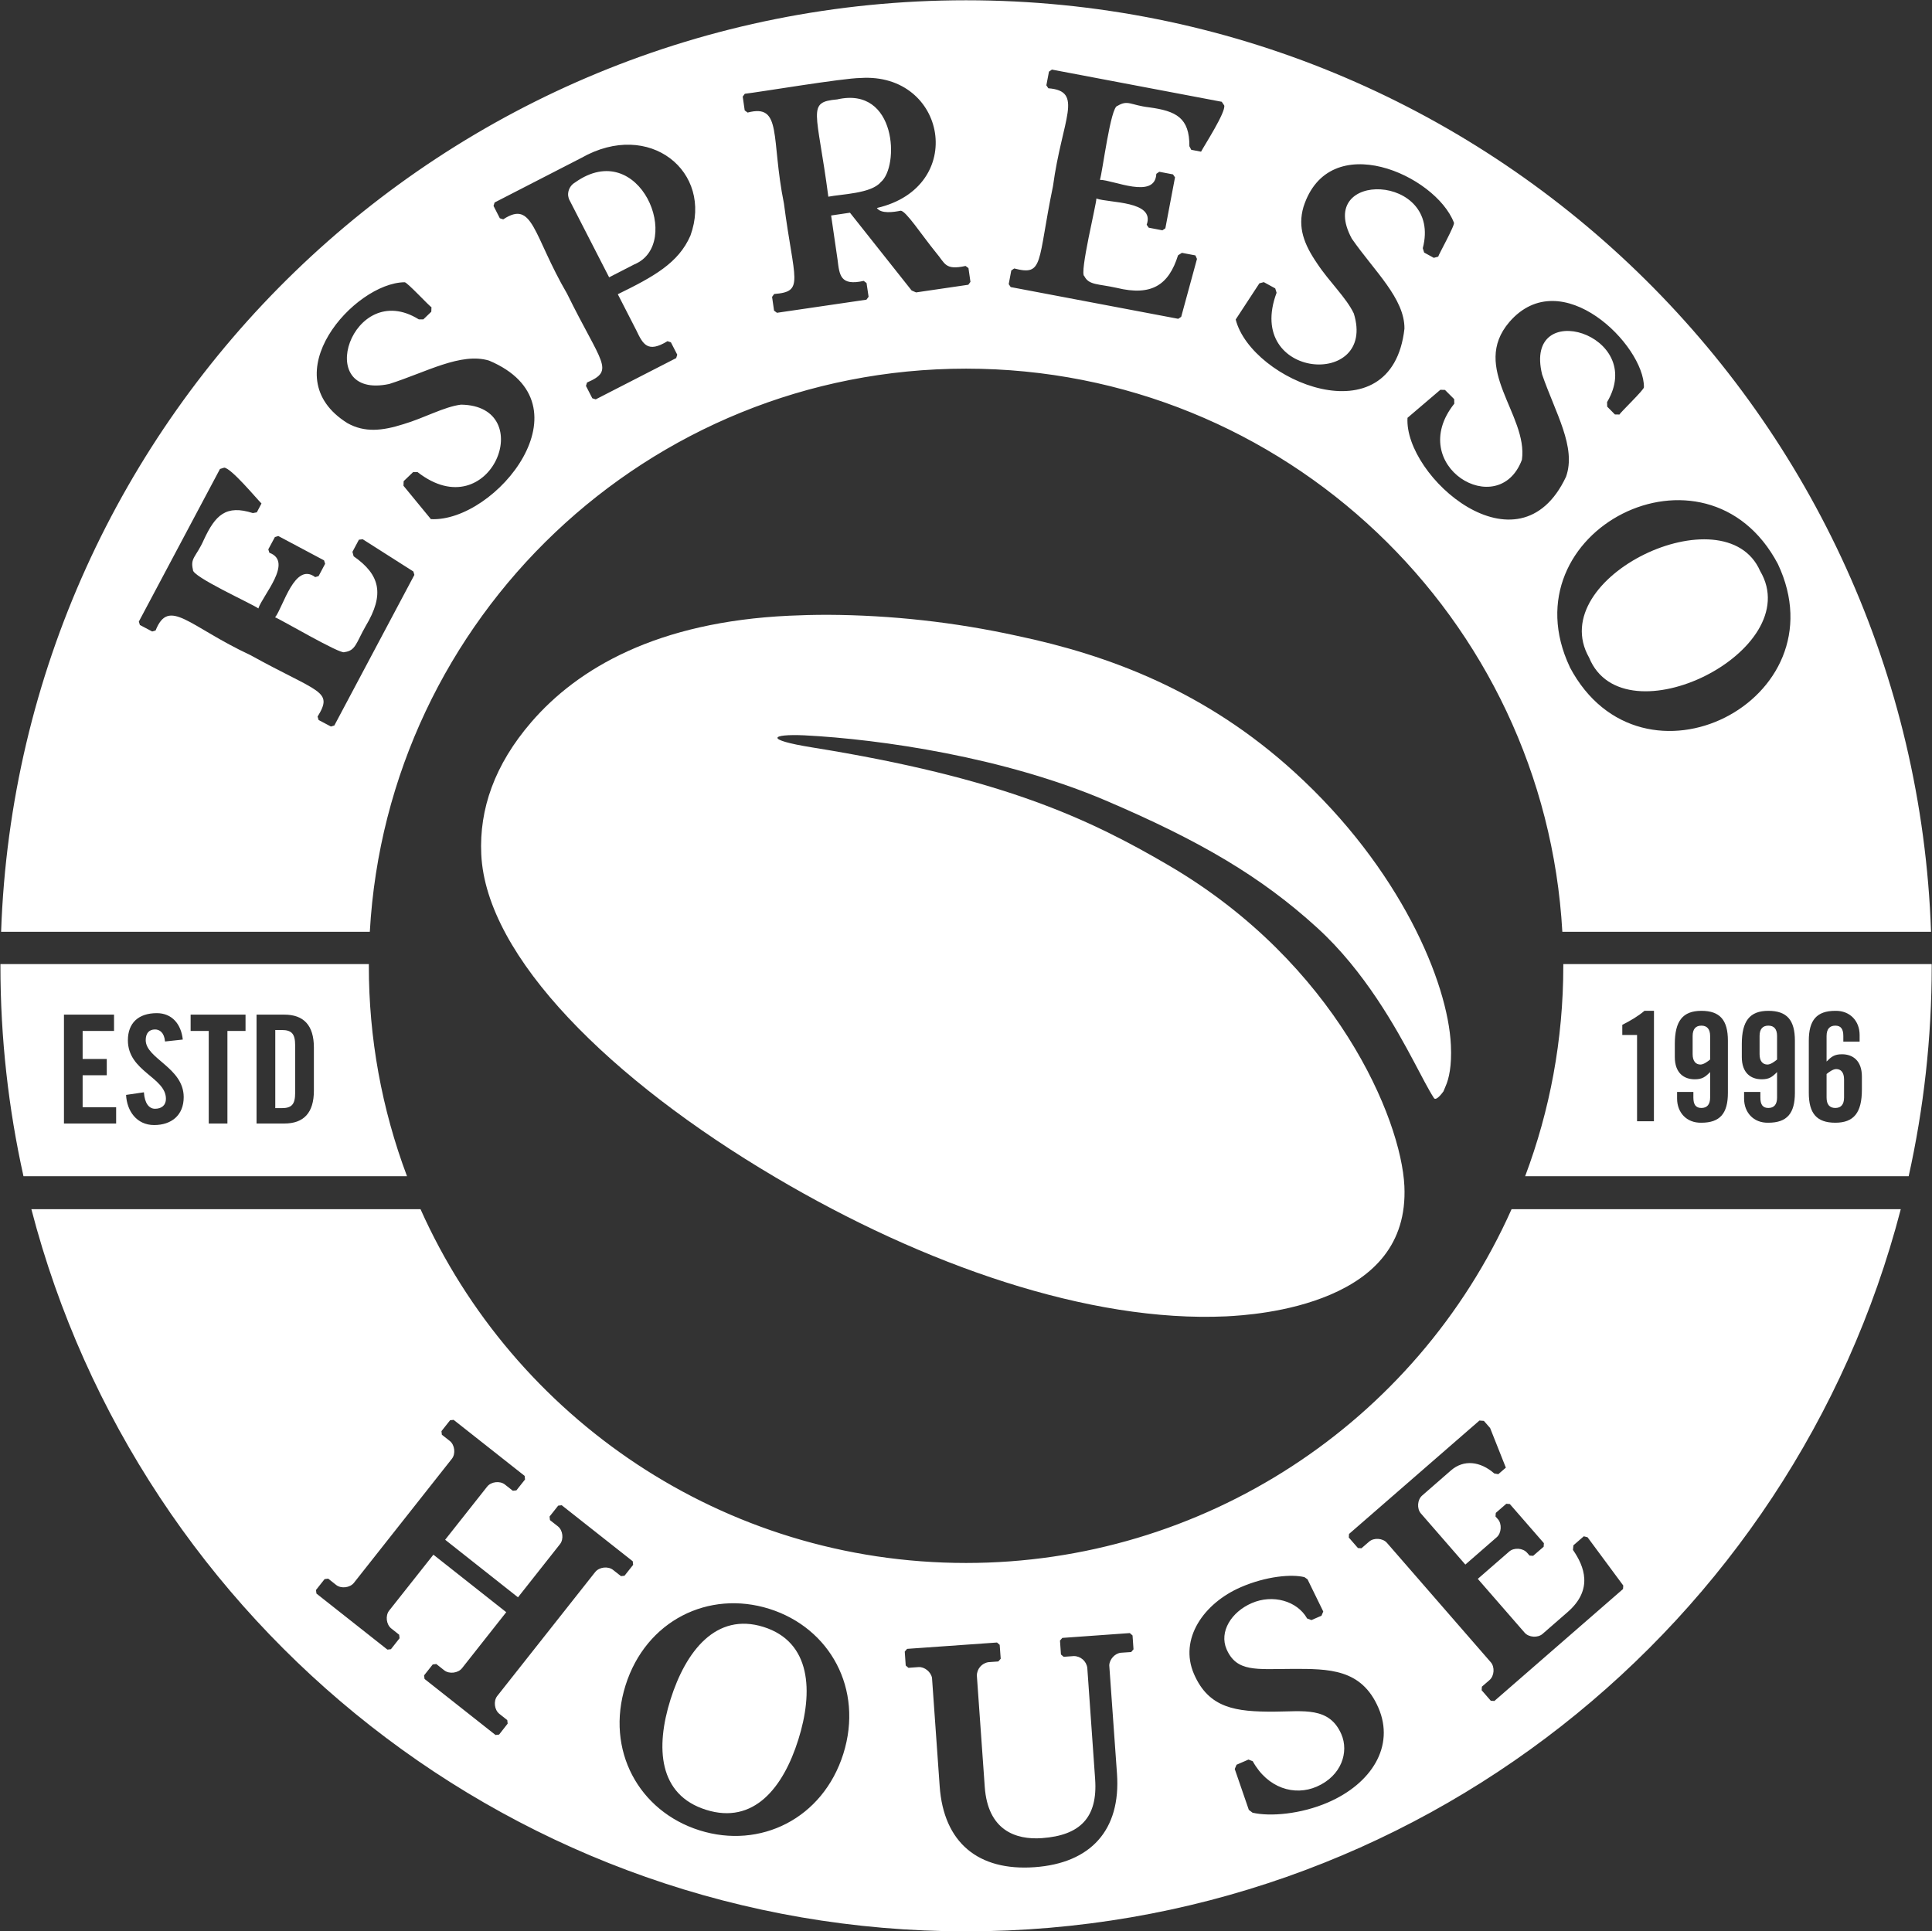 <?xml version="1.0" encoding="UTF-8"?> <svg xmlns="http://www.w3.org/2000/svg" viewBox="0 0 4537 4536"><rect x="0" y="0" width="4537" height="4536" fill="#333333" stroke="none"/><g fill="#FFF" transform="translate(1 .647)"><path d="M1852.354,3089.962 C1542.095,3075.562 1355.966,2966.765 1246.502,2839.835 C1160.371,2739.837 1124.239,2635.84 1129.172,2529.576 C1140.371,2288.115 1434.497,1998.789 1818.488,1771.861 C2168.346,1564.667 2557.269,1429.603 2878.195,1444.403 C2911.661,1446.136 3023.124,1452.403 3123.389,1495.468 C3221.919,1537.734 3303.384,1611.999 3296.984,1750.395 C3289.518,1908.125 3136.855,2273.316 2743.531,2503.576 C2554.069,2614.507 2350.875,2709.171 1905.286,2780.77 C1792.089,2799.036 1809.555,2812.502 1887.686,2809.035 C2068.615,2799.836 2357.541,2757.303 2594.868,2656.239 C2818.33,2560.908 2960.993,2476.644 3092.056,2357.18 C3204.053,2255.316 3278.451,2119.453 3318.85,2043.588 C3337.917,2007.989 3352.983,1977.723 3366.449,1957.057 C3371.516,1949.724 3384.849,1967.59 3388.715,1972.79 L3393.915,1985.323 C3401.382,2001.989 3408.581,2032.255 3406.182,2081.32 C3399.382,2228.783 3287.518,2496.11 3038.991,2722.504 C2830.329,2912.766 2603.402,2997.297 2387.274,3042.763 C2241.34,3074.812 2092.428,3091.348 1943.018,3092.095 C1910.352,3092.095 1880.086,3091.295 1852.354,3089.962" transform="matrix(1 0 0 -1 0 4535.392)"></path><path d="M4311.092,2499.538 C4303.226,2499.538 4293.759,2492.204 4288.426,2487.938 L4288.426,2432.606 C4288.426,2415.94 4295.893,2408.206 4308.959,2408.206 C4322.025,2408.206 4329.492,2416.073 4329.492,2432.606 L4329.492,2475.138 C4329.492,2491.804 4322.025,2499.538 4311.092,2499.538 M4151.63,2601.535 C4138.563,2601.535 4131.097,2593.802 4131.097,2577.136 L4131.097,2534.603 C4131.097,2517.937 4138.563,2510.204 4149.63,2510.204 C4157.363,2510.204 4166.962,2517.67 4172.162,2521.937 L4172.162,2577.136 C4172.162,2593.802 4164.829,2601.535 4151.63,2601.535 M3994.433,2601.535 C3981.367,2601.535 3973.901,2593.802 3973.901,2577.136 L3973.901,2534.603 C3973.901,2517.937 3981.367,2510.204 3992.3,2510.204 C4000.033,2510.204 4009.633,2517.67 4014.966,2521.937 L4014.966,2577.136 C4014.966,2593.802 4007.5,2601.535 3994.433,2601.535" transform="matrix(1 0 0 -1 0 5009.741)"></path><path d="M4371.357,432.672 C4371.357,378.806 4352.825,354.807 4308.959,354.807 C4265.093,354.807 4246.694,376.806 4246.694,424.939 L4246.694,547.469 C4246.694,595.601 4265.093,617.6 4308.959,617.6 C4343.625,618.267 4366.024,593.468 4366.024,560.935 L4366.024,545.336 L4327.758,545.336 L4327.758,558.402 C4327.758,575.068 4322.025,582.801 4308.959,582.801 C4295.893,582.801 4288.426,575.068 4288.426,558.402 L4288.426,498.537 C4299.759,509.87 4306.826,515.603 4324.559,515.603 C4350.025,515.603 4371.357,500.67 4371.357,463.204 L4371.357,432.672 Z M4214.028,424.939 C4214.028,376.806 4195.628,354.807 4151.63,354.807 C4116.964,354.007 4094.698,378.806 4094.698,411.472 L4094.698,427.072 L4132.963,427.072 L4132.963,413.872 C4132.963,397.339 4138.563,389.473 4151.63,389.473 C4164.829,389.473 4172.162,397.339 4172.162,413.872 L4172.162,473.737 C4160.829,462.404 4153.763,456.804 4136.163,456.804 C4110.564,456.804 4089.364,471.604 4089.364,509.203 L4089.364,539.602 C4089.364,593.468 4107.764,617.6 4151.63,617.6 C4195.628,617.6 4214.028,595.601 4214.028,547.469 L4214.028,424.939 Z M4056.699,424.939 C4056.699,376.806 4038.299,354.807 3994.433,354.807 C3959.634,354.007 3937.368,378.806 3937.368,411.472 L3937.368,427.072 L3975.634,427.072 L3975.634,413.872 C3975.634,397.339 3981.367,389.473 3994.433,389.473 C4007.5,389.473 4014.966,397.339 4014.966,413.872 L4014.966,473.737 C4003.633,462.404 3996.567,456.804 3978.834,456.804 C3953.368,456.804 3932.035,471.604 3932.035,509.203 L3932.035,539.602 C3932.035,593.468 3950.435,617.6 3994.433,617.6 C4038.299,617.6 4056.699,595.601 4056.699,547.469 L4056.699,424.939 Z M3882.97,358.274 L3843.371,358.274 L3843.371,560.935 L3808.705,560.935 L3808.705,584.668 C3828.171,594.534 3846.171,605.201 3860.703,617.6 L3883.103,617.6 L3882.97,358.274 Z M4535.22,727.331 L3670.175,727.331 L3670.175,723.331 C3670.175,549.335 3638.442,382.94 3580.577,229.21 L4481.221,229.21 C4516.554,388.273 4535.353,553.602 4535.353,723.331 L4535.22,727.331 M2067.148,2563.685 C2111.414,2599.951 2105.014,2790.079 1965.151,2758.214 C1892.619,2751.68 1917.552,2733.281 1944.218,2529.686 C1975.151,2535.819 2044.482,2536.886 2067.148,2563.685 M1349.3,2563.018 C1340.056,2557.641 1334.03,2548.079 1333.167,2537.419 C1332.367,2529.153 1336.367,2521.286 1336.1,2522.219 L1429.431,2340.357 L1488.363,2370.623 C1604.227,2417.955 1501.829,2671.682 1349.3,2563.018 M3730.84,1447.046 C3811.905,1249.051 4243.227,1463.446 4132.43,1650.508 C4050.699,1837.57 3623.376,1635.708 3730.84,1447.046" transform="matrix(1 0 0 -1 0 2991.008)"></path><path d="M3685.641,2691.481 C3534.045,3011.873 4005.5,3252.267 4174.029,2934.008 C4325.492,2613.616 3854.17,2373.222 3685.508,2691.481 L3685.641,2691.481 Z M3304.317,3277.199 L3381.515,3343.064 L3392.315,3342.664 L3413.915,3321.065 L3414.181,3310.399 C3298.318,3165.069 3518.179,3032.539 3572.977,3178.669 C3587.777,3284.133 3450.58,3393.997 3543.645,3502.394 C3665.642,3643.057 3860.57,3447.329 3859.504,3349.198 C3861.237,3344.264 3803.105,3288.932 3802.172,3284.933 L3791.372,3285.066 L3773.239,3303.465 L3772.972,3314.132 C3867.903,3473.861 3575.377,3561.992 3620.443,3378.93 C3651.775,3288.266 3701.241,3208.135 3676.575,3138.803 C3565.244,2901.876 3295.918,3139.736 3304.317,3277.199 Z M2900.861,3508.127 L2956.459,3593.058 L2966.859,3595.858 L2993.658,3581.192 L2996.858,3570.925 C2920.594,3366.531 3233.253,3345.464 3178.187,3522.26 C3160.588,3559.459 3120.455,3596.658 3091.923,3639.99 C3061.257,3684.789 3046.057,3724.255 3059.923,3772.254 C3119.655,3959.849 3370.182,3847.585 3413.248,3735.721 C3417.381,3731.855 3376.182,3658.523 3376.449,3655.723 L3366.049,3652.923 L3343.383,3665.323 L3340.183,3675.589 C3386.582,3852.518 3085.79,3859.585 3173.521,3697.989 C3226.186,3621.991 3297.918,3557.326 3297.118,3486.528 C3267.785,3225.601 2937.127,3364.131 2900.861,3508.127 Z M2819.53,3902.25 L2796.463,3906.65 L2792.064,3915.05 C2792.597,3981.849 2760.998,3997.848 2697.533,4006.381 C2653.534,4011.581 2648.067,4024.647 2623.268,4009.848 C2607.001,4008.781 2587.935,3852.785 2581.935,3836.119 C2613.135,3836.119 2711.532,3789.32 2714.465,3850.252 L2721.399,3855.052 L2753.531,3848.918 L2758.331,3841.985 L2735.665,3722.255 L2728.732,3717.588 L2696.599,3723.722 L2691.799,3730.655 C2712.199,3787.32 2603.002,3781.32 2573.669,3792.253 C2574.469,3781.854 2533.137,3615.458 2545.403,3609.858 C2556.203,3588.525 2577.536,3592.125 2621.534,3582.392 C2703.132,3562.526 2743.531,3588.925 2765.398,3658.79 L2774.464,3664.656 L2806.197,3658.657 L2809.93,3650.39 L2772.864,3514.394 L2765.931,3509.727 L2372.474,3584.258 L2367.807,3591.192 L2373.807,3623.191 L2380.74,3627.991 C2450.872,3609.858 2434.472,3641.057 2471.805,3821.453 C2493.271,3979.715 2545.136,4044.647 2460.872,4051.18 L2456.205,4058.113 L2462.338,4090.246 L2469.272,4095.046 L2868.062,4019.448 L2873.928,4010.781 C2877.661,3994.648 2827.263,3917.05 2819.53,3902.25 Z M2273.01,3589.725 L2150.213,3571.725 L2139.813,3576.259 L1995.017,3758.921 L1950.751,3752.388 L1965.818,3649.057 C1970.351,3611.991 1972.217,3586.525 2027.283,3598.791 L2033.949,3593.725 L2038.749,3561.459 L2033.682,3554.659 L1823.554,3523.86 L1816.755,3528.926 L1812.088,3561.192 L1817.021,3567.992 C1889.153,3573.592 1863.687,3598.125 1839.954,3780.52 C1808.755,3934.916 1836.754,4015.714 1754.623,3994.115 L1747.823,3999.181 L1743.156,4031.581 L1748.09,4038.247 C1780.089,4041.714 1979.151,4075.18 2019.949,4075.313 C2221.944,4088.512 2271.143,3819.053 2058.215,3769.987 C2067.815,3755.854 2097.548,3760.254 2113.947,3763.587 C2126.214,3763.987 2163.146,3706.789 2197.412,3664.79 C2218.745,3639.857 2217.811,3623.191 2266.477,3633.857 L2273.276,3628.791 L2277.943,3596.525 L2273.01,3589.725 Z M1620.359,3705.189 C1592.494,3640.657 1533.695,3608.524 1449.83,3567.459 L1493.163,3482.928 C1508.896,3449.862 1519.829,3428.662 1566.494,3457.195 L1574.494,3454.528 L1589.427,3425.462 L1586.894,3417.463 L1397.965,3320.532 L1389.965,3323.065 L1375.032,3352.131 L1377.566,3360.131 C1443.964,3388.93 1411.965,3403.463 1330.633,3568.792 C1250.235,3706.789 1251.302,3789.853 1180.77,3743.321 L1172.771,3745.854 L1157.971,3774.92 L1160.504,3782.92 L1364.099,3887.584 C1524.629,3978.782 1674.491,3854.518 1620.359,3705.189 Z M1010.908,3039.205 L946.51,3117.603 L946.91,3128.403 L969.042,3149.603 L979.709,3149.603 C1151.305,3016.139 1265.302,3305.732 1081.573,3308.132 C1041.441,3303.065 995.575,3276.799 945.976,3262.133 C896.244,3246.4 855.312,3242.267 815.18,3264.533 C636.251,3375.73 831.046,3594.258 949.043,3595.591 C953.976,3597.191 1008.241,3538.126 1012.241,3537.06 L1011.841,3526.393 L993.175,3508.394 L982.509,3508.394 C825.846,3605.858 731.048,3317.998 913.044,3356.664 C1000.242,3384.397 1081.173,3431.462 1147.438,3411.596 C1389.832,3309.599 1163.704,3031.739 1010.908,3039.205 Z M784.114,2554.551 L776.114,2552.151 L747.181,2567.484 L744.781,2575.484 C782.78,2637.082 748.248,2630.682 587.052,2719.88 C442.256,2787.478 395.723,2856.277 364.391,2777.745 L356.391,2775.345 L327.458,2790.678 L325.059,2798.678 L515.587,3157.069 L525.587,3160.136 C542.253,3158.936 601.185,3087.738 613.051,3076.004 L602.118,3055.205 L592.785,3053.472 C529.453,3073.738 504.521,3048.672 477.455,2990.273 C459.455,2949.874 445.322,2948.541 452.122,2920.408 C448.255,2904.675 591.585,2840.144 605.718,2829.477 C615.051,2859.343 688.916,2939.208 631.584,2960.274 L629.051,2968.274 L644.517,2997.073 L652.517,2999.606 L759.981,2942.408 L762.514,2934.408 L747.181,2905.475 L739.182,2903.075 C691.049,2939.341 664.25,2833.211 645.051,2808.544 C653.717,2806.545 800.38,2719.88 807.846,2726.947 C834.379,2730.013 835.446,2749.079 857.712,2788.012 C902.644,2862.81 891.578,2908.675 829.446,2952.008 L826.646,2962.407 L841.846,2990.94 L850.779,2992.007 L969.709,2916.275 L972.109,2908.275 L784.114,2554.551 Z M2267.677,4257.842 C1042.107,4257.842 43.599,3285.333 1.6,2070.03 L867.445,2070.03 C908.777,2807.478 1519.962,3392.663 2267.677,3392.663 C3015.391,3392.663 3626.443,2807.478 3667.908,2070.03 L4533.753,2070.03 C4491.754,3285.333 3493.379,4257.842 2267.677,4257.842 M1792.089,437.404 C1680.491,472.47 1609.293,380.339 1573.561,267.008 C1537.962,153.678 1545.295,43.014 1657.025,7.948 C1768.756,-27.251 1838.087,59.28 1873.686,172.61 C1909.419,285.941 1903.819,402.205 1792.089,437.404" transform="matrix(1 0 0 -1 0 4257.842)"></path><path d="M3810.438,3067.657 L3508.312,2804.73 L3499.912,2805.263 L3478.446,2829.929 L3478.98,2838.329 L3496.979,2853.929 C3508.179,2863.662 3509.646,2884.595 3499.779,2895.794 L3256.052,3176.054 C3246.319,3187.254 3225.386,3188.72 3214.186,3178.987 L3196.187,3163.388 L3187.92,3163.921 L3166.454,3188.587 L3166.987,3196.987 L3473.247,3463.38 L3483.646,3462.58 L3498.313,3445.781 L3535.245,3352.716 L3517.512,3337.383 L3508.179,3338.983 C3475.38,3367.649 3436.581,3372.449 3406.315,3346.183 L3338.583,3287.118 C3327.383,3277.385 3325.917,3256.452 3335.65,3245.252 L3438.047,3127.522 L3440.181,3125.122 L3513.912,3189.387 C3525.112,3199.12 3526.179,3220.719 3516.845,3231.386 L3510.979,3238.052 L3511.646,3246.452 L3536.312,3267.918 L3544.578,3267.252 L3624.576,3175.387 L3624.043,3166.987 L3599.377,3145.655 L3590.977,3146.188 L3585.11,3152.855 C3575.377,3164.054 3554.444,3165.521 3543.245,3155.788 L3469.38,3091.523 L3579.377,2965.126 C3589.11,2953.926 3610.176,2952.46 3621.376,2962.193 L3680.175,3013.391 C3741.24,3066.457 3719.507,3121.122 3692.841,3159.521 L3693.908,3170.321 L3718.307,3191.52 L3727.107,3189.254 L3810.971,3075.923 L3810.438,3067.657 Z M3117.655,2566.469 C3053.924,2538.87 2981.659,2532.737 2940.46,2542.336 L2931.66,2549.003 L2898.594,2645.001 L2902.861,2655 L2930.86,2667.133 L2940.86,2663.267 C2975.792,2599.802 3038.857,2580.869 3091.123,2603.535 C3149.655,2629.001 3166.987,2685 3148.988,2726.599 C3120.722,2791.797 3060.323,2780.064 2991.525,2779.664 C2901.261,2779.264 2837.929,2787.264 2802.863,2868.062 C2767.131,2950.593 2826.063,3034.324 2912.727,3071.923 C2972.859,3098.056 3032.991,3102.989 3062.323,3095.523 L3069.523,3090.456 L3106.456,3014.858 L3102.322,3004.992 L3078.723,2994.725 L3068.59,2998.458 C3045.257,3039.924 2987.659,3055.924 2938.593,3034.591 C2890.461,3013.791 2861.662,2967.259 2879.395,2926.327 C2902.994,2872.062 2949.26,2879.795 3032.858,2880.061 C3119.655,2880.328 3196.187,2880.595 3235.919,2788.864 C3275.251,2698.333 3219.52,2610.601 3117.655,2566.469 Z M2655.4,2919.66 L2631.668,2918.06 C2617.535,2916.994 2604.468,2902.727 2603.935,2888.461 L2622.068,2633.934 C2631.401,2501.271 2560.203,2423.673 2428.339,2414.34 C2296.476,2405.007 2215.011,2471.805 2205.678,2604.468 L2187.679,2858.995 C2185.145,2872.995 2170.079,2885.261 2156.079,2884.328 L2132.347,2882.595 L2125.947,2888.061 L2123.68,2920.727 L2129.147,2927.127 L2340.341,2942.06 L2346.608,2936.593 L2349.008,2903.927 L2343.408,2897.528 L2320.475,2895.928 C2304.693,2893.669 2292.981,2880.138 2293.009,2864.195 L2311.542,2603.002 C2318.742,2500.737 2384.34,2478.205 2445.806,2482.605 C2535.537,2489.004 2577.136,2531.003 2570.736,2621.268 L2552.336,2882.595 C2550.138,2898.429 2536.59,2910.213 2520.604,2910.194 L2496.871,2908.461 L2490.471,2913.927 L2488.204,2946.593 L2493.671,2952.86 L2652.2,2964.193 L2658.6,2958.593 L2660.867,2926.06 L2655.4,2919.66 Z M1979.417,2680.6 C1931.418,2528.337 1784.222,2456.072 1641.826,2500.871 C1499.429,2545.67 1420.098,2689.133 1467.963,2841.396 C1515.962,2993.658 1663.025,3065.923 1805.555,3021.124 C1947.951,2976.326 2027.283,2832.863 1979.417,2680.6 Z M1396.898,3107.789 L1166.638,2816.33 C1157.438,2804.597 1159.971,2783.797 1171.571,2774.597 L1190.237,2759.798 L1191.17,2751.531 L1171.037,2725.799 L1162.638,2724.865 L995.975,2856.462 L994.908,2864.862 L1015.175,2890.461 L1023.574,2891.528 L1042.241,2876.728 C1053.84,2867.528 1074.773,2870.062 1083.973,2881.661 L1187.837,3013.258 L1016.775,3148.321 L912.777,3016.858 C903.577,3005.125 906.111,2984.325 917.71,2975.126 L936.377,2960.326 L937.31,2952.06 L917.044,2926.327 L908.777,2925.394 L742.115,3056.99 L741.048,3065.39 L761.314,3090.989 L769.714,3092.056 L788.38,3077.256 C799.98,3068.057 820.779,3070.457 830.113,3082.19 L1060.24,3373.649 C1069.44,3385.249 1066.907,3406.182 1055.307,3415.381 L1036.641,3430.048 L1035.707,3438.447 L1055.974,3464.047 L1064.24,3464.98 L1231.036,3333.383 L1231.969,3324.984 L1211.703,3299.384 L1203.303,3298.451 L1184.637,3313.117 C1173.037,3322.317 1152.238,3319.917 1143.038,3308.184 L1044.374,3183.387 L1215.436,3048.19 L1314.1,3173.121 C1323.3,3184.72 1320.9,3205.653 1309.167,3214.853 L1290.501,3229.519 L1289.568,3237.919 L1309.834,3263.518 L1318.1,3264.452 L1484.896,3132.855 L1485.83,3124.455 L1465.563,3098.856 L1457.297,3097.923 L1438.631,3112.589 C1426.898,3121.789 1406.098,3119.389 1396.898,3107.656 L1396.898,3107.789 Z M3548.711,3959.768 C3323.022,3454.322 2821.22,3128.841 2267.677,3128.855 C1696.624,3128.855 1205.437,3470.047 986.509,3959.768 L72.665,3959.768 C326.125,2984.059 1212.77,2263.677 2267.677,2263.677 C3322.584,2263.677 4209.228,2984.059 4462.688,3959.768 L3548.711,3959.768 M736.115,4238.161 C736.115,4185.762 711.982,4160.963 666.65,4160.963 L601.452,4160.963 L601.452,4416.69 L666.65,4416.69 C711.982,4416.69 736.115,4391.89 736.115,4339.358 L736.115,4238.161 Z M575.586,4378.424 L533.053,4378.424 L533.053,4160.963 L489.188,4160.963 L489.188,4378.424 L446.656,4378.424 L446.656,4416.69 L575.586,4416.69 L575.586,4378.424 Z M360.924,4157.363 C320.259,4157.363 296.926,4190.029 295.059,4228.161 L336.925,4234.294 C338.658,4208.428 348.925,4195.628 363.058,4195.628 C378.391,4195.628 388.657,4203.762 388.657,4218.961 C388.657,4269.627 299.326,4283.093 299.326,4356.424 C299.326,4397.09 324.125,4420.156 367.324,4420.156 C403.057,4420.156 424.389,4394.29 428.256,4358.158 L386.524,4353.624 C384.657,4375.491 373.057,4381.89 363.058,4381.89 C348.925,4381.89 341.191,4372.691 341.191,4356.824 C341.191,4313.225 430.389,4292.293 430.389,4222.961 C430.389,4180.695 401.99,4157.363 360.924,4157.363 Z M271.727,4160.963 L149.196,4160.963 L149.196,4416.69 L266.793,4416.69 L266.793,4378.424 L193.062,4378.424 L193.062,4312.559 L249.727,4312.559 L249.727,4274.293 L193.062,4274.293 L193.062,4199.228 L271.727,4199.228 L271.727,4160.963 Z M865.178,4535.353 L0,4535.353 L0,4531.353 C0,4361.624 18.8,4196.295 54.132,4037.232 L954.776,4037.232 C895.358,4195.189 865.003,4362.591 865.178,4531.353 L865.178,4535.353" transform="matrix(1 0 0 -1 0 6799.03)"></path><path d="M692.116,2454.205 C692.116,2427.273 683.983,2418.473 660.65,2418.473 L645.451,2418.473 L645.451,2601.935 L660.65,2601.935 C683.983,2601.935 692.116,2593.002 692.116,2566.069 L692.116,2454.205" transform="matrix(1 0 0 -1 0 5020.408)"></path></g></svg> 